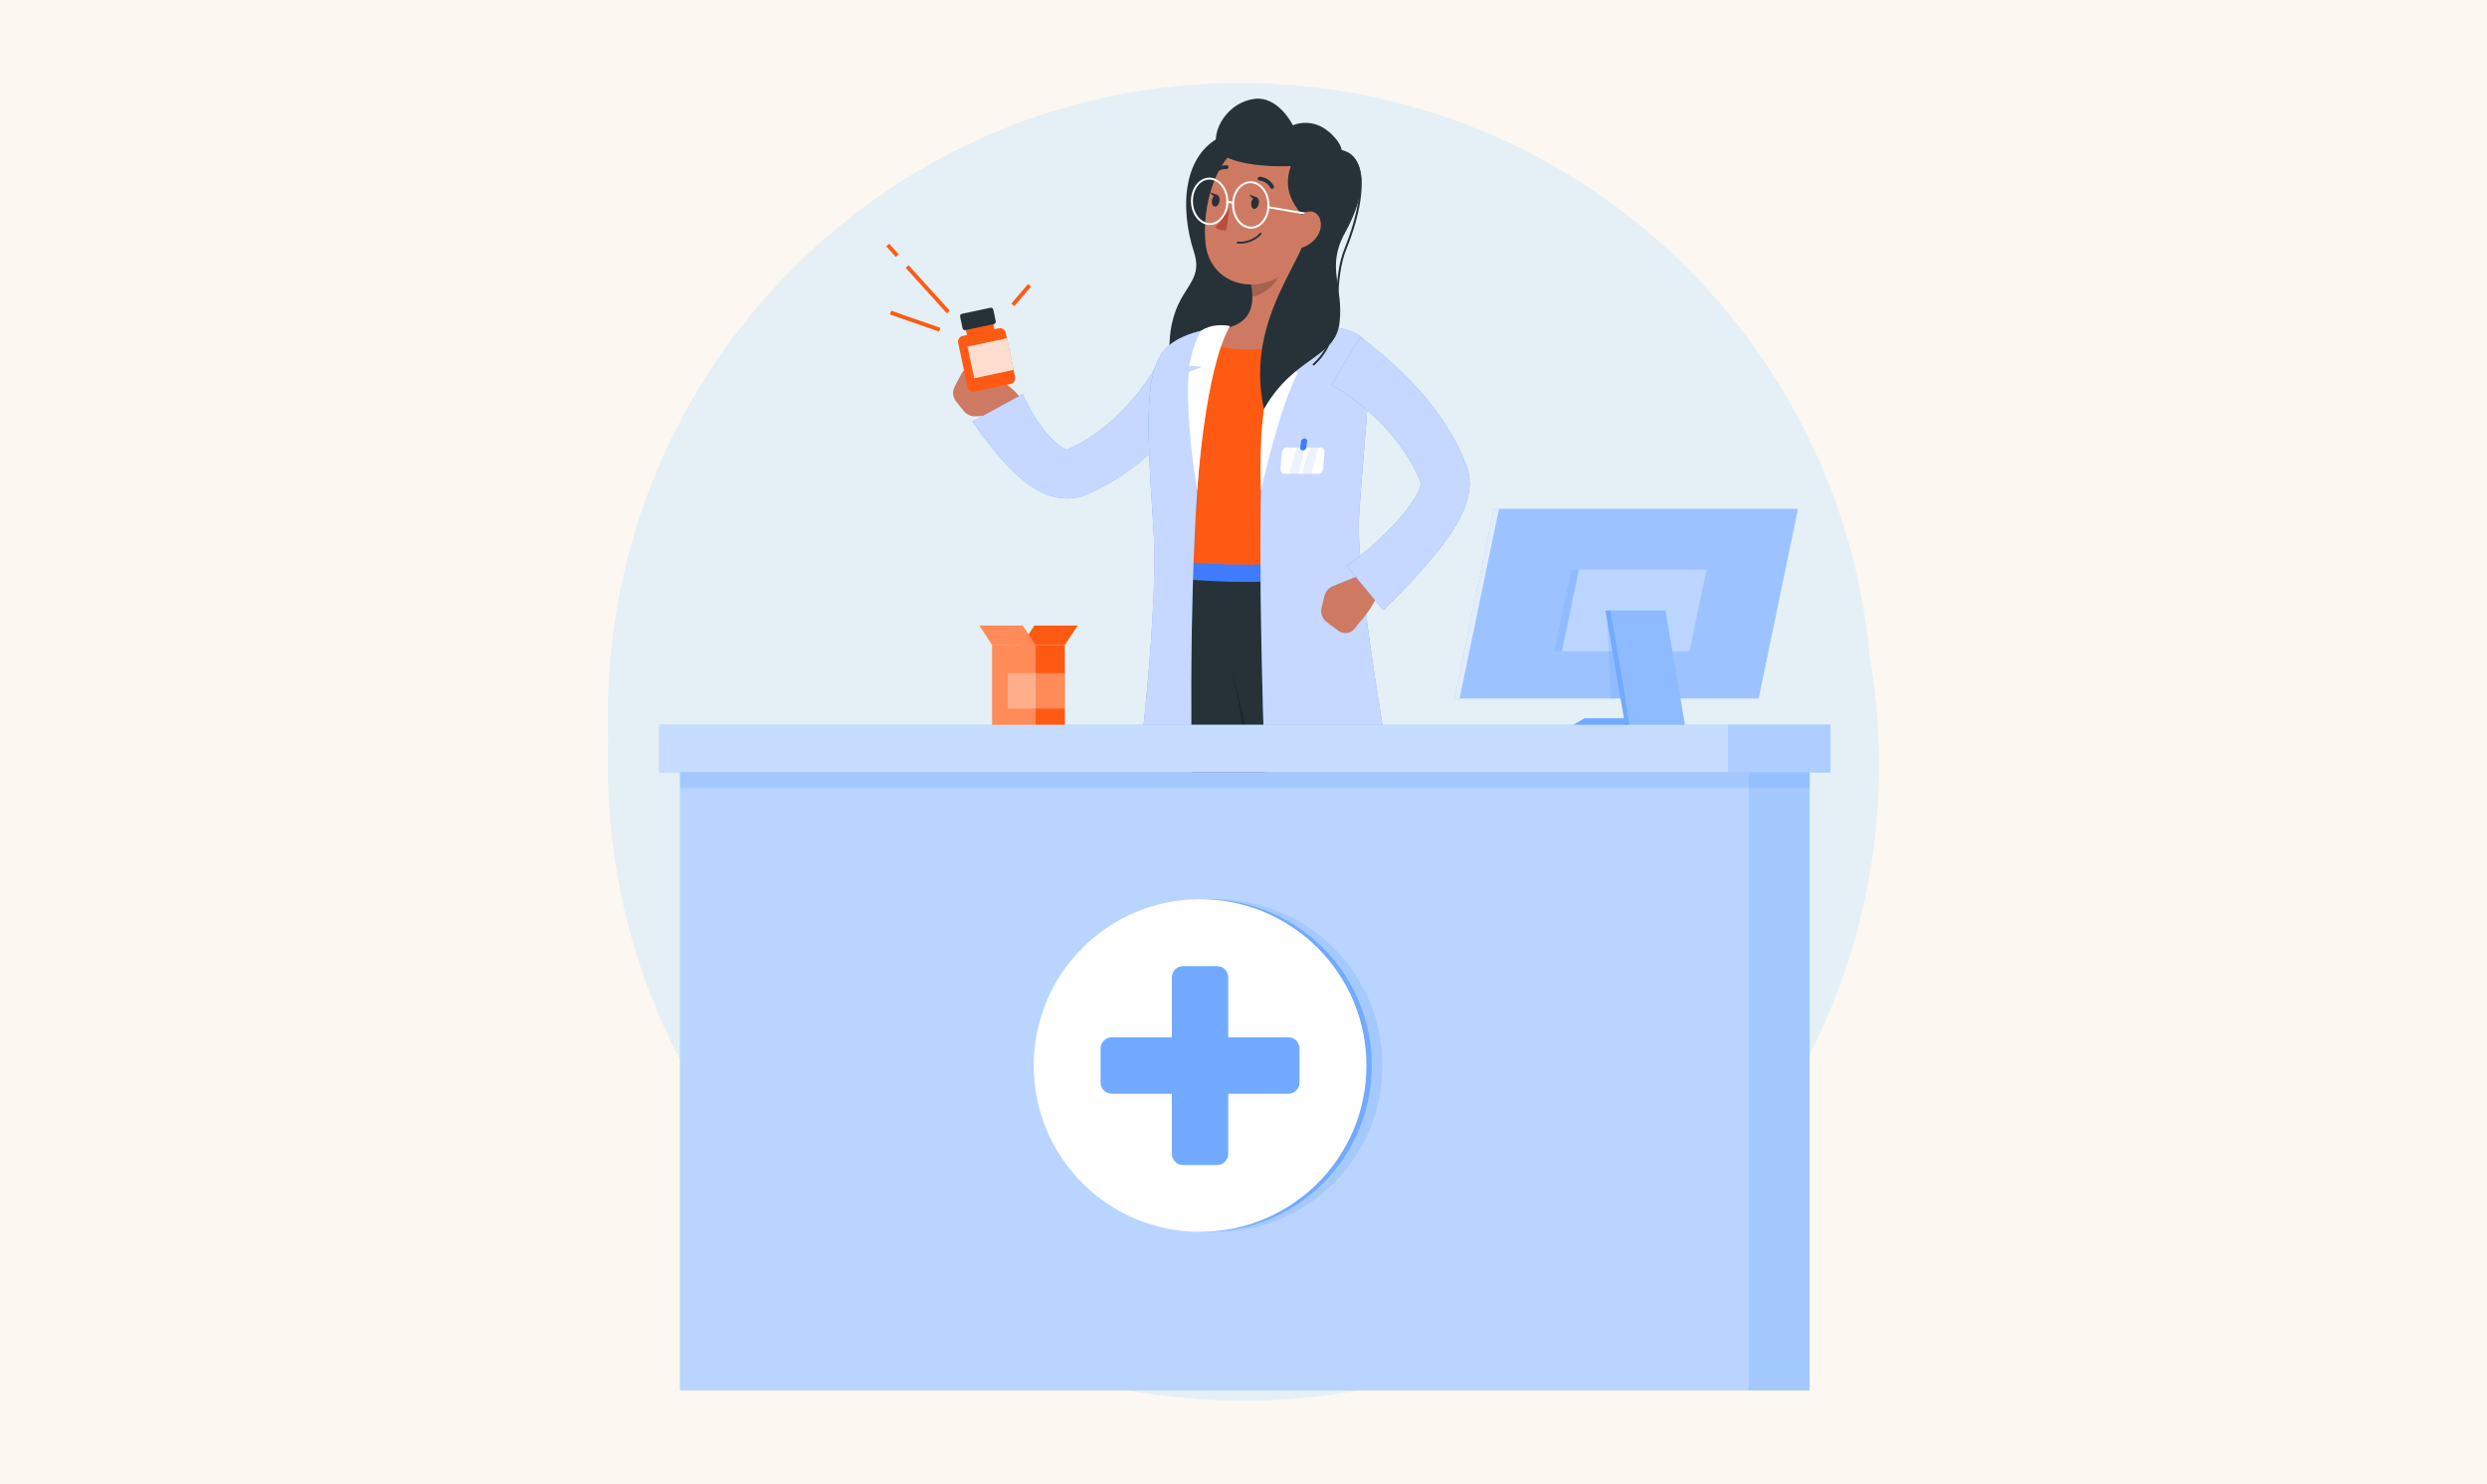 <svg width="630" height="376" viewBox="0 0 630 376" fill="none" xmlns="http://www.w3.org/2000/svg">
<rect width="630" height="376" fill="#FCF8F1"/>
<path d="M314.159 341.363C402.625 341.363 474.342 269.647 474.342 181.182C474.342 92.716 402.625 21 314.159 21C225.693 21 153.977 92.716 153.977 181.182C153.977 269.647 225.693 341.363 314.159 341.363Z" fill="#E4F0F6"/>
<g clip-path="url(#clip0_224_17026)">
<path d="M314.984 354.893C403.908 354.893 475.995 282.805 475.995 193.881C475.995 104.957 403.908 32.869 314.984 32.869C226.06 32.869 153.973 104.957 153.973 193.881C153.973 282.805 226.06 354.893 314.984 354.893Z" fill="#E4F0F6"/>
<g clip-path="url(#clip1_224_17026)">
<path d="M309.489 34.519C299.719 39.119 298.779 52.469 302.439 63.819C305.079 71.999 298.149 72.429 296.519 83.929C293.949 102.069 310.189 116.859 327.429 113.659C344.679 110.469 327.979 74.819 334.309 62.389C340.639 49.959 319.989 29.569 309.489 34.519Z" fill="#263238"/>
<path d="M342.309 316.11L353.419 316.92C351.889 325.77 350.439 339.73 350.439 339.73H341.629C341.629 339.73 342.639 322.16 342.309 316.1V316.11Z" fill="#CE7A63"/>
<path d="M284.479 316.11L295.509 316.92C293.039 325.77 290.099 339.73 290.099 339.73H281.289C281.289 339.73 284.159 322.16 284.479 316.1V316.11Z" fill="#CE7A63"/>
<path d="M332.092 348.47C339.752 348.47 339.202 348.35 343.512 348.21C347.202 348.08 348.052 348.54 351.022 348.47C353.502 348.42 353.582 346.05 353.012 343.33C352.792 342.29 352.472 341.06 352.172 339.56C351.992 338.69 351.252 338.08 350.352 338.08H341.392C340.742 338.08 340.092 338.39 339.702 338.93C337.822 341.51 334.742 343.41 330.802 343.93C326.642 344.48 329.032 348.47 332.092 348.47Z" fill="#407BFF"/>
<path d="M271.959 348.47C279.619 348.47 279.069 348.35 283.379 348.21C287.069 348.08 287.919 348.54 290.889 348.47C293.369 348.42 293.449 346.05 292.879 343.33C292.659 342.29 292.339 341.06 292.039 339.56C291.859 338.69 291.119 338.08 290.219 338.08H281.259C280.609 338.08 279.959 338.39 279.569 338.93C277.689 341.51 274.609 343.41 270.669 343.93C266.509 344.48 268.899 348.47 271.959 348.47Z" fill="#407BFF"/>
<path d="M295.98 143.369C295.98 143.369 289.02 197.509 289.63 231.889C286.99 264.169 282.75 325.899 282.75 325.899C282.88 327.549 291.58 326.889 293.13 325.899C293.13 325.899 313.06 284.239 309.82 231.889C331.96 177.289 330.64 143.369 330.64 143.369H295.99H295.98Z" fill="#263238"/>
<path opacity="0.2" d="M324.462 187.089C322.742 194.139 320.532 201.959 317.712 210.469C316.892 193.329 312.252 170.389 312.102 169.609L324.462 187.089Z" fill="black"/>
<path d="M305.41 143.369C305.41 143.369 321.24 204.479 327.51 234.479C334.1 265.989 343.33 304.959 341.5 325.899C343.26 326.939 349.57 326.999 353.13 325.899C353.13 325.899 366.69 266.209 349.45 235.879C355.69 161.229 335.94 143.369 335.94 143.369H305.41Z" fill="#263238"/>
<path d="M340.739 321.539C340.679 322.599 340.529 324.439 340.209 325.839C340.099 326.349 340.419 326.819 340.929 326.899C345.169 327.579 351.359 326.589 353.319 326.239C353.699 326.169 353.989 325.879 354.059 325.499L354.809 321.479C354.909 320.929 354.499 320.439 353.939 320.449L341.639 320.689C341.159 320.689 340.769 321.069 340.739 321.549V321.539Z" fill="#263238"/>
<path opacity="0.1" d="M340.739 321.539C340.679 322.599 340.529 324.439 340.209 325.839C340.099 326.349 340.419 326.819 340.929 326.899C345.169 327.579 351.359 326.589 353.319 326.239C353.699 326.169 353.989 325.879 354.059 325.499L354.809 321.479C354.909 320.929 354.499 320.439 353.939 320.449L341.639 320.689C341.159 320.689 340.769 321.069 340.739 321.549V321.539Z" fill="white"/>
<path d="M281.899 321.35C281.779 322.47 281.569 324.47 281.349 325.95C281.279 326.44 281.609 326.87 282.099 326.94C285.729 327.45 291.619 326.99 293.559 326.81C293.939 326.78 294.259 326.5 294.359 326.13L295.439 322.11C295.589 321.56 295.199 321.03 294.639 321.01L282.859 320.54C282.379 320.52 281.959 320.88 281.909 321.36L281.899 321.35Z" fill="#263238"/>
<path opacity="0.1" d="M281.899 321.35C281.779 322.47 281.569 324.47 281.349 325.95C281.279 326.44 281.609 326.87 282.099 326.94C285.729 327.45 291.619 326.99 293.559 326.81C293.939 326.78 294.259 326.5 294.359 326.13L295.439 322.11C295.589 321.56 295.199 321.03 294.639 321.01L282.859 320.54C282.379 320.52 281.959 320.88 281.909 321.36L281.899 321.35Z" fill="white"/>
<path d="M242.219 101.749L244.159 104.149C244.889 105.049 246.009 105.549 247.159 105.479L252.569 105.159C254.729 105.029 256.698 103.859 257.848 102.029L258.558 100.889C255.618 96.689 249.349 94.319 249.349 94.319L247.639 93.439C246.109 92.659 244.339 93.189 243.569 94.649L241.789 98.019C241.179 99.179 241.349 100.669 242.219 101.749Z" fill="#CE7A63"/>
<path d="M253.023 83.17L243.848 85.118C243.054 85.287 242.547 86.068 242.716 86.862L245.1 98.091C245.269 98.885 246.05 99.392 246.844 99.224L256.019 97.275C256.813 97.107 257.32 96.326 257.152 95.532L254.767 84.302C254.598 83.508 253.818 83.001 253.023 83.17Z" fill="#FF5A13"/>
<path d="M225.241 61.753L224.5 62.424L226.91 65.085L227.651 64.414L225.241 61.753Z" fill="#FF5A13"/>
<path d="M260.43 71.969L256.184 76.916L256.942 77.567L261.189 72.62L260.43 71.969Z" fill="#FF5A13"/>
<path d="M230.163 67.192L229.422 67.863L239.852 79.383L240.594 78.712L230.163 67.192Z" fill="#FF5A13"/>
<path d="M225.755 78.722L225.426 79.666L237.892 84.007L238.22 83.063L225.755 78.722Z" fill="#FF5A13"/>
<path d="M250.794 81.236L245.101 82.445C244.75 82.52 244.525 82.865 244.6 83.216L245.522 87.559C245.597 87.91 245.942 88.134 246.293 88.06L251.986 86.851C252.337 86.776 252.561 86.431 252.487 86.08L251.565 81.737C251.49 81.386 251.145 81.161 250.794 81.236Z" fill="#FF5A13"/>
<path d="M243.683 79.504L250.892 77.973C251.224 77.903 251.547 78.12 251.615 78.443L252.241 81.387C252.311 81.72 252.093 82.042 251.771 82.111L244.561 83.642C244.229 83.713 243.907 83.495 243.838 83.172L243.213 80.228C243.142 79.895 243.36 79.573 243.683 79.504Z" fill="#263238"/>
<path opacity="0.8" d="M255.058 85.692L245.09 87.809L246.793 95.83L256.761 93.713L255.058 85.692Z" fill="white"/>
<path d="M306.712 96.83C306.422 97.32 306.242 97.59 306.002 97.94L305.342 98.92L304.022 100.8C303.132 102.03 302.212 103.23 301.272 104.4C299.372 106.73 297.392 109 295.262 111.14C291.032 115.44 286.272 119.37 280.832 122.49C279.472 123.27 278.082 124.01 276.642 124.67L275.552 125.16L275.282 125.28L275.132 125.34L274.892 125.43C274.572 125.55 274.252 125.67 273.912 125.77C272.582 126.17 271.142 126.34 269.812 126.28C267.112 126.16 264.912 125.29 263.152 124.35C261.382 123.38 259.922 122.3 258.602 121.19C256.002 118.95 253.902 116.62 251.932 114.24C250.962 113.04 250.012 111.85 249.092 110.63C248.632 110.02 248.182 109.4 247.742 108.78C247.292 108.12 246.872 107.58 246.352 106.78L259.102 99.84C259.262 100.25 259.542 100.9 259.812 101.43C260.092 101.98 260.382 102.54 260.672 103.09C261.262 104.19 261.892 105.28 262.572 106.3C263.912 108.35 265.412 110.27 266.952 111.72C267.712 112.44 268.472 113.05 269.122 113.42C269.772 113.81 270.242 113.91 270.322 113.92L270.412 113.88L270.612 113.79L271.422 113.43C272.492 112.93 273.552 112.38 274.592 111.77C276.662 110.54 278.642 109.11 280.552 107.53C282.432 105.93 284.232 104.18 285.922 102.31C287.592 100.43 289.192 98.45 290.612 96.36C291.332 95.32 292.022 94.26 292.672 93.19C293.002 92.66 293.312 92.12 293.612 91.58L294.032 90.78C294.152 90.54 294.322 90.21 294.372 90.1L306.702 96.81L306.712 96.83Z" fill="#407BFF"/>
<path opacity="0.7" d="M306.712 96.83C306.422 97.32 306.242 97.59 306.002 97.94L305.342 98.92L304.022 100.8C303.132 102.03 302.212 103.23 301.272 104.4C299.372 106.73 297.392 109 295.262 111.14C291.032 115.44 286.272 119.37 280.832 122.49C279.472 123.27 278.082 124.01 276.642 124.67L275.552 125.16L275.282 125.28L275.132 125.34L274.892 125.43C274.572 125.55 274.252 125.67 273.912 125.77C272.582 126.17 271.142 126.34 269.812 126.28C267.112 126.16 264.912 125.29 263.152 124.35C261.382 123.38 259.922 122.3 258.602 121.19C256.002 118.95 253.902 116.62 251.932 114.24C250.962 113.04 250.012 111.85 249.092 110.63C248.632 110.02 248.182 109.4 247.742 108.78C247.292 108.12 246.872 107.58 246.352 106.78L259.102 99.84C259.262 100.25 259.542 100.9 259.812 101.43C260.092 101.98 260.382 102.54 260.672 103.09C261.262 104.19 261.892 105.28 262.572 106.3C263.912 108.35 265.412 110.27 266.952 111.72C267.712 112.44 268.472 113.05 269.122 113.42C269.772 113.81 270.242 113.91 270.322 113.92L270.412 113.88L270.612 113.79L271.422 113.43C272.492 112.93 273.552 112.38 274.592 111.77C276.662 110.54 278.642 109.11 280.552 107.53C282.432 105.93 284.232 104.18 285.922 102.31C287.592 100.43 289.192 98.45 290.612 96.36C291.332 95.32 292.022 94.26 292.672 93.19C293.002 92.66 293.312 92.12 293.612 91.58L294.032 90.78C294.152 90.54 294.322 90.21 294.372 90.1L306.702 96.81L306.712 96.83Z" fill="white"/>
<path d="M292.27 97.57C292.14 101.39 291.98 106.23 292.54 115.35C292.86 123.07 294.56 131.19 296.65 143.69C300.88 146.17 322.26 145.14 335.94 143.37C335.11 132.42 336.47 119.9 343.89 95.26C345.61 89.55 341.77 84.06 335.65 83.48C334.01 83.32 332.28 83.19 330.49 83.11C323.56 82.79 317.88 82.59 311.72 83.11C309.68 83.28 307.57 83.53 305.55 83.79C298.26 84.74 292.5 90.72 292.28 97.57H292.27Z" fill="#FF5A13"/>
<path d="M295.901 146.319C309.531 147.869 323.761 147.789 337.391 146.229C337.991 146.159 338.361 145.499 338.111 144.909C337.771 144.119 337.441 143.319 337.101 142.519C336.941 142.149 336.591 141.929 336.211 141.969C323.101 143.399 309.421 143.459 296.311 141.969C295.831 141.909 295.401 142.289 295.341 142.799C295.261 143.629 295.171 144.449 295.091 145.269C295.041 145.779 295.391 146.249 295.881 146.299L295.901 146.319Z" fill="#407BFF"/>
<path d="M329.17 62C327.54 68.04 325.53 79.1 329.45 83.13C329.45 83.13 330.64 89.04 314.43 88.49C301.95 88.07 310.68 83.13 310.68 83.13C317.53 81.52 317.73 76.53 316.91 71.84L329.16 62H329.17Z" fill="#CE7A63"/>
<path d="M329.881 82.189C329.881 82.189 322.771 88.499 320.661 103.71C316.621 132.77 322.741 251.76 322.741 251.76C322.741 251.76 348.721 243.27 358.181 235.14C358.621 227 342.901 152.02 344.281 130.5C345.661 108.98 348.321 90.23 345.551 86.18C342.771 82.129 329.871 82.189 329.871 82.189H329.881Z" fill="#407BFF"/>
<path opacity="0.7" d="M329.881 82.189C329.881 82.189 322.771 88.499 320.661 103.71C316.621 132.77 322.741 251.76 322.741 251.76C322.741 251.76 348.721 243.27 358.181 235.14C358.621 227 342.901 152.02 344.281 130.5C345.661 108.98 348.321 90.23 345.551 86.18C342.771 82.129 329.871 82.189 329.871 82.189H329.881Z" fill="white"/>
<path d="M311.199 82.789C300.379 96.679 300.459 186.959 303.589 251.759C293.989 250.599 283.719 231.109 283.719 231.109C283.719 231.109 294.159 162.379 292.149 133.219C290.139 104.059 290.419 93.909 295.109 88.529C299.799 83.149 311.199 82.789 311.199 82.789Z" fill="#407BFF"/>
<path opacity="0.7" d="M311.199 82.789C300.379 96.679 300.459 186.959 303.589 251.759C293.989 250.599 283.719 231.109 283.719 231.109C283.719 231.109 294.159 162.379 292.149 133.219C290.139 104.059 290.419 93.909 295.109 88.529C299.799 83.149 311.199 82.789 311.199 82.789Z" fill="white"/>
<path d="M328.97 81.669C327.09 83.259 318.22 91.299 319.42 124.239C320.31 120.509 324.38 102.829 328.75 94.409C327.81 93.489 325.74 93.389 325.74 93.389C325.74 93.389 327.73 92.279 329.55 92.719C330.77 90.259 333.27 85.089 335.7 82.309C333.07 80.689 328.96 81.669 328.96 81.669H328.97Z" fill="white"/>
<path d="M303.279 124.229C303.279 124.229 305.209 93.549 311.569 82.619C310.009 82.269 306.829 82.089 304.339 83.749C303.009 85.349 301.269 91.499 301.269 92.829C302.979 92.399 304.319 93.159 304.319 93.159C304.319 93.159 302.419 93.519 301.179 94.329C300.759 96.539 300.569 108.129 303.269 124.229H303.279Z" fill="white"/>
<path d="M333.949 120.059H325.359C324.759 120.059 324.309 119.479 324.369 118.759L324.729 114.679C324.789 113.969 325.339 113.379 325.939 113.379H334.529C335.129 113.379 335.579 113.959 335.519 114.679L335.159 118.759C335.099 119.469 334.549 120.059 333.949 120.059Z" fill="white"/>
<path opacity="0.1" d="M328.918 120.059H326.578L328.378 113.389H330.718L328.918 120.059Z" fill="#407BFF"/>
<path opacity="0.1" d="M332.17 120.059H329.84L331.64 113.389H333.97L332.17 120.059Z" fill="#407BFF"/>
<path d="M330.029 114.089C329.609 114.089 329.299 113.839 329.339 113.539L329.609 111.659C329.649 111.359 330.029 111.109 330.449 111.109C330.869 111.109 331.179 111.359 331.139 111.659L330.869 113.539C330.829 113.839 330.449 114.089 330.029 114.089Z" fill="#407BFF"/>
<path opacity="0.2" d="M324.172 66.01L316.922 71.83C317.122 72.94 317.252 74.07 317.252 75.16C319.852 74.79 323.592 71.96 324.072 69.27C324.312 67.93 324.352 66.64 324.172 66.01Z" fill="black"/>
<path d="M334.319 49.88C332.489 59.63 331.919 63.78 326.359 68.46C317.989 75.49 306.489 71.77 305.399 61.83C304.409 52.88 307.569 38.44 317.619 35.22C327.519 32.05 336.159 40.12 334.329 49.87L334.319 49.88Z" fill="#CE7A63"/>
<path d="M316.909 57.93C314.349 57.93 312.209 55.33 312.109 52.06C312.059 50.47 312.499 48.95 313.349 47.8C314.209 46.62 315.389 45.96 316.659 45.92C316.699 45.92 316.739 45.92 316.769 45.92C319.329 45.92 321.469 48.52 321.569 51.79C321.669 55.1 319.619 57.86 317.019 57.94C316.979 57.94 316.939 57.94 316.909 57.94V57.93ZM316.779 46.41C316.779 46.41 316.709 46.41 316.679 46.41C315.559 46.44 314.519 47.04 313.759 48.09C312.979 49.16 312.569 50.56 312.619 52.04C312.709 55.08 314.709 57.48 317.009 57.42C319.339 57.35 321.169 54.82 321.079 51.79C320.989 48.8 319.069 46.41 316.779 46.41Z" fill="white"/>
<path d="M312.369 51.779C312.319 51.779 312.269 51.759 312.219 51.729C312.219 51.729 311.459 51.179 311.079 51.569C310.989 51.669 310.829 51.679 310.729 51.579C310.629 51.489 310.619 51.329 310.719 51.229C311.259 50.649 312.099 51.019 312.519 51.329C312.629 51.409 312.649 51.569 312.569 51.679C312.519 51.749 312.449 51.779 312.369 51.779Z" fill="white"/>
<path d="M306.491 57.02C303.931 57.02 301.791 54.42 301.691 51.15C301.591 47.84 303.641 45.08 306.241 45C306.281 45 306.321 45 306.351 45C308.911 45 311.051 47.6 311.151 50.87C311.251 54.18 309.211 56.94 306.601 57.02C306.561 57.02 306.521 57.02 306.491 57.02ZM306.361 45.5C306.361 45.5 306.291 45.5 306.261 45.5C303.931 45.57 302.101 48.1 302.191 51.13C302.281 54.12 304.201 56.51 306.491 56.51C306.521 56.51 306.561 56.51 306.591 56.51C308.921 56.44 310.751 53.91 310.661 50.88C310.571 47.89 308.651 45.5 306.361 45.5Z" fill="white"/>
<path d="M327.509 40.79C323.519 49.69 330.159 53.81 331.149 56.58C332.539 64.3 314.959 79.64 320.179 103.65C327.769 90.23 338.219 90.86 339.319 81.84C340.449 72.54 335.789 67.83 340.739 58.95C345.689 50.08 347.439 39.49 338.749 37.84C330.059 36.19 327.519 40.79 327.519 40.79H327.509Z" fill="#263238"/>
<path d="M332.779 92.6C332.709 92.6 332.639 92.57 332.589 92.52C332.499 92.42 332.509 92.26 332.609 92.17C337.659 87.59 338.039 81.61 338.449 75.27C338.719 71.11 338.989 66.81 340.649 62.78C343.559 55.68 345.959 45.7 343.189 40.97C342.329 39.51 341.019 38.66 339.299 38.45C339.159 38.43 339.069 38.31 339.079 38.17C339.099 38.03 339.199 37.93 339.359 37.95C341.249 38.18 342.679 39.11 343.619 40.71C346.489 45.6 344.209 55.41 341.119 62.97C339.499 66.93 339.229 71.19 338.959 75.3C338.549 81.74 338.149 87.82 332.949 92.53C332.899 92.57 332.839 92.59 332.779 92.59V92.6Z" fill="#263238"/>
<path d="M329.802 41.869C323.202 42.619 311.562 41.839 308.882 38.449C306.202 35.069 309.692 26.439 317.442 25.099C323.742 24.019 327.522 31.759 327.522 31.759C327.522 31.759 333.522 28.799 338.752 35.629C343.512 41.859 333.102 48.919 329.802 41.859V41.869Z" fill="#263238"/>
<path d="M332.27 54.63C332.27 54.63 332.24 54.63 332.23 54.63L321.19 52.73C321.05 52.71 320.96 52.58 320.99 52.44C321.01 52.3 321.14 52.21 321.28 52.24L332.32 54.14C332.46 54.16 332.55 54.29 332.52 54.43C332.5 54.55 332.39 54.64 332.27 54.64V54.63Z" fill="white"/>
<path d="M318.88 51.509C318.76 52.329 318.24 52.969 317.71 52.929C317.18 52.889 316.85 52.189 316.97 51.369C317.09 50.549 317.61 49.909 318.14 49.949C318.67 49.989 319 50.689 318.88 51.509Z" fill="#263238"/>
<path d="M308.919 50.919C308.799 51.739 308.279 52.379 307.749 52.339C307.219 52.299 306.889 51.599 307.009 50.779C307.129 49.959 307.649 49.319 308.179 49.359C308.709 49.399 309.039 50.099 308.919 50.919Z" fill="#263238"/>
<path d="M308.399 49.419L306.539 48.709C306.539 48.709 307.309 50.329 308.399 49.419Z" fill="#263238"/>
<path d="M311.499 52.479C311.499 52.479 309.619 55.929 307.859 57.529C308.779 58.629 310.659 58.289 310.659 58.289L311.489 52.469L311.499 52.479Z" fill="#BA4D3C"/>
<path d="M314.87 61.69C314.44 61.73 313.98 61.74 313.5 61.71C313.37 61.71 313.28 61.58 313.3 61.45C313.32 61.32 313.44 61.22 313.57 61.23C317.11 61.49 319.14 59.08 319.16 59.06C319.25 58.95 319.4 58.93 319.5 59.01C319.6 59.09 319.61 59.24 319.52 59.35C319.44 59.44 317.82 61.38 314.88 61.69H314.87Z" fill="#263238"/>
<path d="M333.742 59.749C332.512 61.609 330.732 62.639 329.182 62.849C326.862 63.169 326.192 60.469 327.262 57.979C328.222 55.739 330.592 52.879 332.722 53.709C334.822 54.529 335.152 57.619 333.742 59.749Z" fill="#CE7A63"/>
<path d="M322.122 47.83C322.002 47.8 321.892 47.73 321.822 47.609C320.822 45.8 319.032 45.73 319.012 45.73C318.752 45.73 318.552 45.499 318.572 45.239C318.602 44.98 318.832 44.77 319.102 44.77C319.192 44.77 321.432 44.849 322.682 47.109C322.802 47.33 322.712 47.63 322.472 47.77C322.352 47.84 322.232 47.849 322.112 47.83H322.122Z" fill="#263238"/>
<path d="M307.03 44.499C306.91 44.499 306.79 44.469 306.7 44.389C306.51 44.219 306.5 43.919 306.68 43.709C308.52 41.639 310.71 41.859 310.81 41.869C311.07 41.899 311.24 42.139 311.2 42.399C311.15 42.659 310.9 42.859 310.64 42.829C310.55 42.829 308.85 42.679 307.39 44.319C307.3 44.429 307.17 44.489 307.04 44.499H307.03Z" fill="#263238"/>
<path d="M318.36 50.009L316.5 49.299C316.5 49.299 317.27 50.919 318.36 50.009Z" fill="#263238"/>
<path d="M334.771 154.019L335.481 151.019C335.751 149.889 336.541 148.959 337.621 148.519L342.641 146.469C344.651 145.649 346.921 145.849 348.751 147.009L349.881 147.729C349.051 152.789 344.421 157.639 344.421 157.639L343.251 159.169C342.211 160.529 340.391 160.819 339.061 159.829L336.001 157.559C334.941 156.779 334.461 155.359 334.781 154.009L334.771 154.019Z" fill="#CE7A63"/>
<path d="M344.512 85.478C345.032 85.829 345.332 86.049 345.712 86.319L346.772 87.109C347.462 87.638 348.142 88.159 348.812 88.698C350.142 89.769 351.432 90.879 352.692 92.019C355.212 94.299 357.602 96.709 359.862 99.269C362.122 101.839 364.212 104.579 366.122 107.499C367.062 108.969 367.962 110.469 368.772 112.039C369.612 113.589 370.362 115.209 371.032 116.859L371.522 118.109L371.582 118.279L371.682 118.589L371.872 119.199C371.972 119.599 372.072 120.019 372.132 120.409C372.392 122.009 372.302 123.469 372.092 124.749C371.662 127.289 370.822 129.229 369.952 130.989C368.152 134.449 366.112 137.259 363.972 139.919C361.852 142.579 359.642 145.049 357.392 147.459C356.262 148.649 355.142 149.859 353.982 151.029L352.232 152.779C351.632 153.379 351.092 153.929 350.402 154.579L341.152 143.389C341.662 143.039 342.302 142.569 342.872 142.139L344.612 140.759C345.762 139.819 346.912 138.879 348.012 137.889C350.222 135.919 352.312 133.849 354.212 131.729C356.072 129.599 357.812 127.379 358.902 125.289C359.452 124.279 359.812 123.289 359.912 122.739C359.952 122.469 359.932 122.349 359.942 122.409C359.942 122.409 359.942 122.459 359.962 122.479C359.962 122.499 359.962 122.519 359.972 122.539V122.569L359.942 122.459L359.572 121.529C357.562 116.579 354.332 111.949 350.432 107.859C348.482 105.809 346.362 103.879 344.112 102.119C342.982 101.239 341.832 100.399 340.672 99.599C340.082 99.198 339.502 98.799 338.912 98.448L338.032 97.918C337.762 97.758 337.402 97.558 337.262 97.499L344.512 85.478Z" fill="#407BFF"/>
<path opacity="0.7" d="M344.512 85.478C345.032 85.829 345.332 86.049 345.712 86.319L346.772 87.109C347.462 87.638 348.142 88.159 348.812 88.698C350.142 89.769 351.432 90.879 352.692 92.019C355.212 94.299 357.602 96.709 359.862 99.269C362.122 101.839 364.212 104.579 366.122 107.499C367.062 108.969 367.962 110.469 368.772 112.039C369.612 113.589 370.362 115.209 371.032 116.859L371.522 118.109L371.582 118.279L371.682 118.589L371.872 119.199C371.972 119.599 372.072 120.019 372.132 120.409C372.392 122.009 372.302 123.469 372.092 124.749C371.662 127.289 370.822 129.229 369.952 130.989C368.152 134.449 366.112 137.259 363.972 139.919C361.852 142.579 359.642 145.049 357.392 147.459C356.262 148.649 355.142 149.859 353.982 151.029L352.232 152.779C351.632 153.379 351.092 153.929 350.402 154.579L341.152 143.389C341.662 143.039 342.302 142.569 342.872 142.139L344.612 140.759C345.762 139.819 346.912 138.879 348.012 137.889C350.222 135.919 352.312 133.849 354.212 131.729C356.072 129.599 357.812 127.379 358.902 125.289C359.452 124.279 359.812 123.289 359.912 122.739C359.952 122.469 359.932 122.349 359.942 122.409C359.942 122.409 359.942 122.459 359.962 122.479C359.962 122.499 359.962 122.519 359.972 122.539V122.569L359.942 122.459L359.572 121.529C357.562 116.579 354.332 111.949 350.432 107.859C348.482 105.809 346.362 103.879 344.112 102.119C342.982 101.239 341.832 100.399 340.672 99.599C340.082 99.198 339.502 98.799 338.912 98.448L338.032 97.918C337.762 97.758 337.402 97.558 337.262 97.499L344.512 85.478Z" fill="white"/>
<path d="M463.69 183.629H167V195.679H463.69V183.629Z" fill="#72AAFF"/>
<path opacity="0.6" d="M463.69 183.629H167V195.679H463.69V183.629Z" fill="white"/>
<path opacity="0.3" d="M463.689 183.629H437.719V195.679H463.689V183.629Z" fill="#72AAFF"/>
<path d="M458.409 195.68H172.289V352.27H458.409V195.68Z" fill="#72AAFF"/>
<path opacity="0.5" d="M458.409 195.68H172.289V352.27H458.409V195.68Z" fill="white"/>
<path opacity="0.3" d="M458.408 195.68H443.008V352.27H458.408V195.68Z" fill="#72AAFF"/>
<path opacity="0.3" d="M458.409 195.68H172.289V199.65H458.409V195.68Z" fill="#72AAFF"/>
<path opacity="0.3" d="M308.058 312.108C331.331 312.108 350.198 293.241 350.198 269.968C350.198 246.695 331.331 227.828 308.058 227.828C284.785 227.828 265.918 246.695 265.918 269.968C265.918 293.241 284.785 312.108 308.058 312.108Z" fill="#72AAFF"/>
<path d="M305.351 312.108C328.624 312.108 347.491 293.241 347.491 269.968C347.491 246.695 328.624 227.828 305.351 227.828C282.078 227.828 263.211 246.695 263.211 269.968C263.211 293.241 282.078 312.108 305.351 312.108Z" fill="#72AAFF"/>
<path d="M303.999 312.108C327.273 312.108 346.139 293.241 346.139 269.968C346.139 246.695 327.273 227.828 303.999 227.828C280.726 227.828 261.859 246.695 261.859 269.968C261.859 293.241 280.726 312.108 303.999 312.108Z" fill="white"/>
<path d="M308.29 244.768H299.69C298.116 244.768 296.84 246.044 296.84 247.618V292.318C296.84 293.892 298.116 295.168 299.69 295.168H308.29C309.864 295.168 311.14 293.892 311.14 292.318V247.618C311.14 246.044 309.864 244.768 308.29 244.768Z" fill="#72AAFF"/>
<path d="M329.199 274.259V265.659C329.199 264.085 327.923 262.809 326.349 262.809H281.649C280.075 262.809 278.799 264.085 278.799 265.659V274.259C278.799 275.833 280.075 277.109 281.649 277.109H326.349C327.923 277.109 329.199 275.833 329.199 274.259Z" fill="#72AAFF"/>
<path d="M445.481 176.959H368.441L378.411 128.939H455.441L445.481 176.959Z" fill="#72AAFF"/>
<path opacity="0.3" d="M445.481 176.959H368.441L378.411 128.939H455.441L445.481 176.959Z" fill="white"/>
<path opacity="0.3" d="M427.99 165.02H395.66L399.95 144.35H432.28L427.99 165.02Z" fill="white"/>
<path opacity="0.3" d="M393.73 165.02H395.66L399.95 144.35H398.02L393.73 165.02Z" fill="#72AAFF"/>
<path opacity="0.3" d="M412.902 155.619H407.102L407.972 176.959H413.772L412.902 155.619Z" fill="#72AAFF"/>
<path opacity="0.7" d="M369.741 176.959H368.441L378.411 128.939H379.711L369.741 176.959Z" fill="white"/>
<path d="M412.901 183.63H426.821L421.861 154.68H407.941L412.901 183.63Z" fill="#72AAFF"/>
<path opacity="0.2" d="M412.901 183.63H426.821L421.861 154.68H407.941L412.901 183.63Z" fill="white"/>
<path d="M411.651 183.63H412.901L407.941 154.68H406.691L411.651 183.63Z" fill="#72AAFF"/>
<path d="M412.231 181.979H401.371L398.531 183.629H412.231V181.979Z" fill="#72AAFF"/>
<path d="M269.76 163.41H251.34V183.62H269.76V163.41Z" fill="#FF5A13"/>
<path d="M258.781 163.41H269.761L273.011 158.49H262.031L258.781 163.41Z" fill="#FF5A13"/>
<path opacity="0.3" d="M251.348 183.631H262.328V163.421H251.348V183.631Z" fill="white"/>
<path opacity="0.3" d="M269.761 170.551H255.281V179.541H269.761V170.551Z" fill="white"/>
<path d="M262.32 163.41H251.34L248.09 158.49H259.07L262.32 163.41Z" fill="#FF5A13"/>
<path opacity="0.3" d="M262.32 163.41H251.34L248.09 158.49H259.07L262.32 163.41Z" fill="white"/>
</g>
</g>
<defs>
<clipPath id="clip0_224_17026">
<rect width="322" height="332.892" fill="white" transform="translate(154 22)"/>
</clipPath>
<clipPath id="clip1_224_17026">
<rect width="296.69" height="327.27" fill="white" transform="translate(167 25)"/>
</clipPath>
</defs>
</svg>
